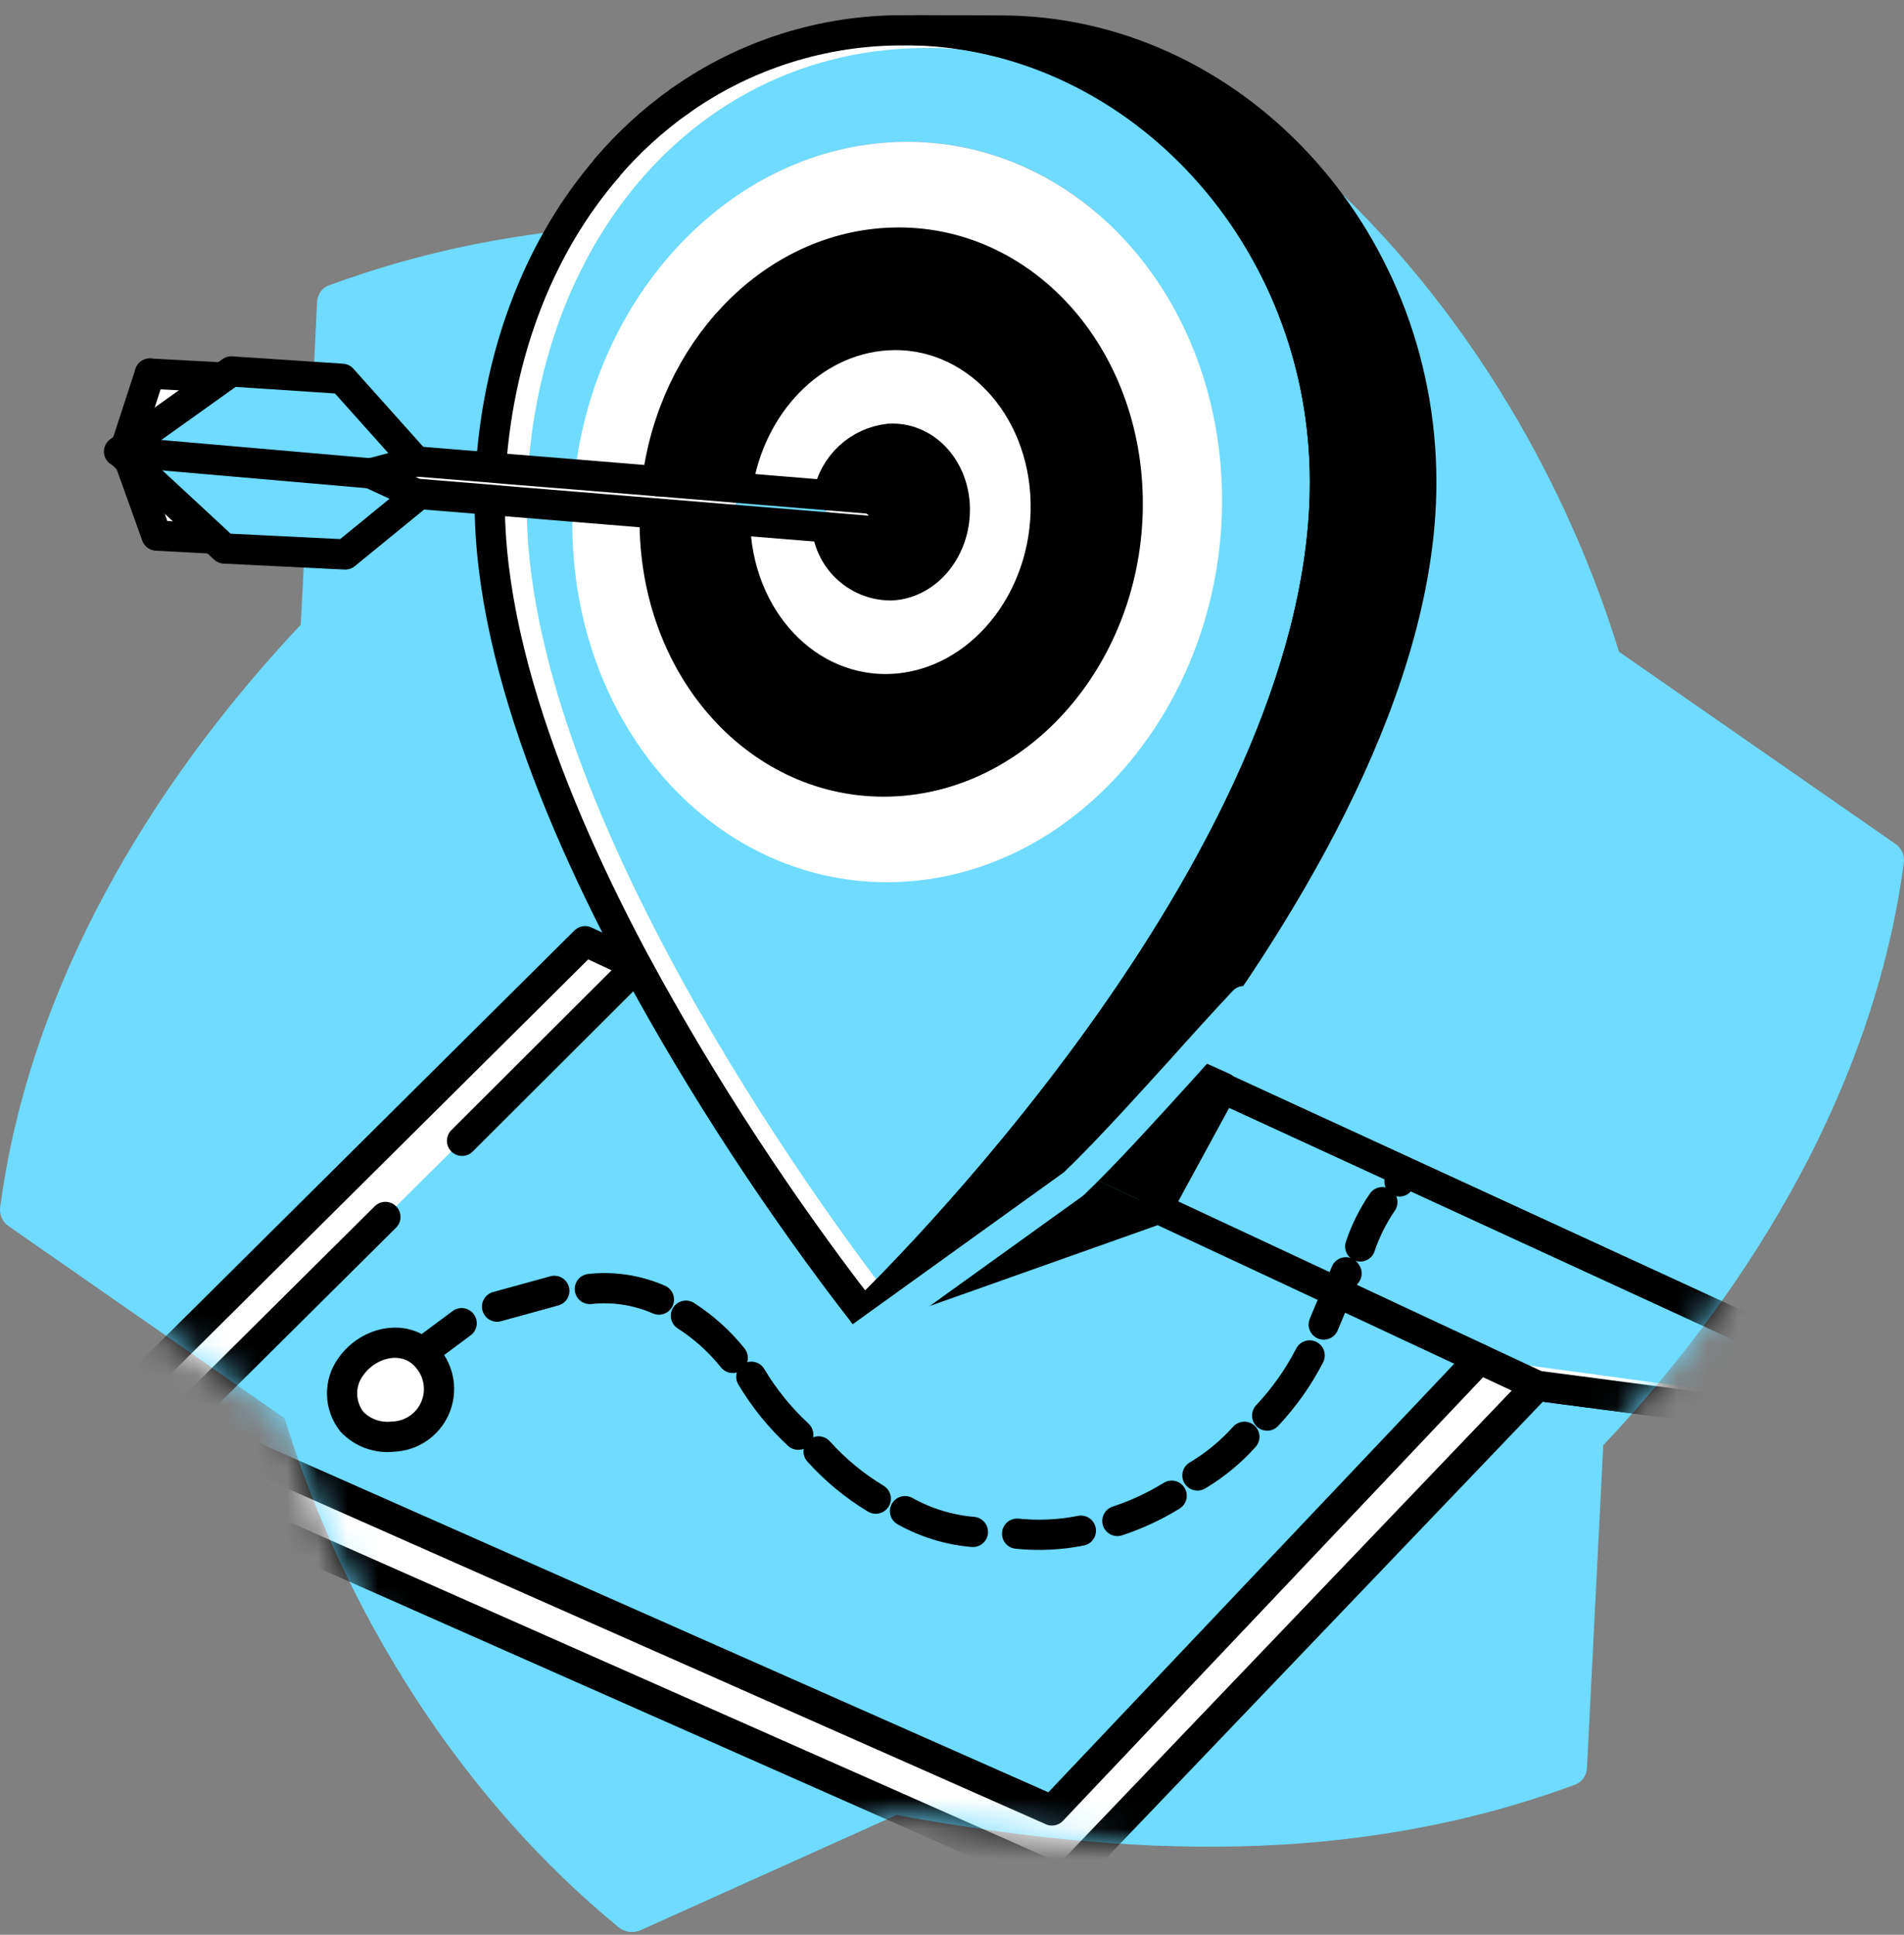 <svg xmlns="http://www.w3.org/2000/svg" width="63" height="64" viewBox="0 0 63 64" fill="none"><rect x="0" y="0" width="63" height="64" fill="#808080" stroke="none"/><g id="Group 2698"><path id="Vector" d="M53.57 21.56C51.599 15.158 47.733 8.99 42.503 4.72C42.405 4.64 42.285 4.589 42.159 4.574C42.033 4.558 41.905 4.577 41.79 4.63L33.336 8.437C25.767 7.05 18.238 6.736 10.939 9.421C10.811 9.457 10.699 9.533 10.618 9.638C10.537 9.743 10.492 9.872 10.49 10.004C10.4 12.065 9.951 20.666 9.951 20.666C4.936 25.995 0.972 32.671 0.007 39.926C-0.011 40.045 0.005 40.167 0.053 40.278C0.1 40.389 0.178 40.485 0.276 40.554L9.417 46.916C11.388 53.322 15.253 59.486 20.479 63.76C20.578 63.84 20.698 63.89 20.825 63.906C20.952 63.922 21.081 63.902 21.197 63.849L29.664 60.038C37.233 61.43 44.757 61.744 52.061 59.055C52.189 59.019 52.302 58.943 52.383 58.838C52.464 58.733 52.508 58.604 52.51 58.471L53.049 47.809C58.068 42.48 62.028 35.804 62.993 28.55C63.011 28.43 62.995 28.308 62.947 28.197C62.9 28.086 62.822 27.991 62.724 27.921L53.57 21.56Z" fill="#6EDBFF"></path><g id="Group"><path id="Vector_2" d="M27.365 17.444L24.321 17.197C24.314 16.841 24.34 16.485 24.397 16.133L27.405 16.38C27.35 16.603 27.324 16.833 27.329 17.063C27.329 17.191 27.341 17.318 27.365 17.444Z" fill="#6EDBFF"></path><path id="Vector_3" d="M29.506 19.363C28.974 19.37 28.458 19.177 28.062 18.822C27.665 18.467 27.416 17.976 27.364 17.446L28.823 17.568L29.771 17.078L28.823 16.499L27.405 16.383C27.495 15.897 27.74 15.453 28.102 15.116C28.464 14.78 28.925 14.569 29.416 14.515C30.597 14.443 31.571 15.476 31.593 16.813C31.616 18.151 30.682 19.296 29.506 19.363Z" fill="black"></path><path id="Vector_4" d="M30.314 1.004H33.111C40.68 1.004 47.028 7.698 47.028 15.95C47.028 22.576 42.727 29.804 38.691 35.182C37.69 36.529 36.703 37.741 35.805 38.809L35.491 39.187L28.608 43.424H28.573C28.608 43.389 28.739 43.267 28.941 43.061C31.302 40.713 43.836 27.689 43.836 15.927C43.836 8.295 38.422 2.01 31.639 1.112C31.192 1.051 30.742 1.014 30.292 1L30.314 1.004Z" fill="black"></path><path id="Vector_5" d="M27.365 17.445C27.416 17.975 27.665 18.466 28.062 18.821C28.459 19.176 28.974 19.369 29.506 19.363C30.682 19.295 31.616 18.155 31.594 16.812C31.571 15.47 30.597 14.442 29.416 14.514C28.925 14.568 28.464 14.779 28.102 15.115C27.74 15.452 27.496 15.896 27.405 16.381L24.397 16.135C24.797 13.405 26.849 11.237 29.358 11.089C32.195 10.922 34.543 13.405 34.602 16.637C34.66 19.87 32.406 22.622 29.565 22.788C26.723 22.954 24.379 20.471 24.321 17.239V17.199L27.365 17.445Z" fill="white"></path><path id="Vector_6" d="M29.771 17.077L28.824 17.567L27.365 17.445C27.341 17.32 27.329 17.192 27.329 17.064C27.325 16.834 27.35 16.605 27.405 16.381L28.824 16.498L29.771 17.077Z" fill="white"></path><path id="Vector_7" d="M40.474 35.972V35.994L39.127 35.366L40.474 35.972Z" fill="black"></path><path id="Vector_8" d="M39.1 35.366L40.447 35.994L38.283 39.967L35.85 38.831C36.811 37.889 37.964 36.632 39.1 35.366Z" fill="black"></path><path id="Vector_9" d="M29.905 29.167C35.84 28.817 40.554 23.061 40.433 16.305C40.312 9.548 35.4 4.359 29.465 4.709C24.078 5.028 19.715 9.782 19.032 15.694L16.976 15.528C17.582 7.075 23.23 1.086 30.646 1.086H31.046C31.248 1.086 31.441 1.086 31.643 1.117C38.426 2.042 43.84 8.327 43.84 15.932C43.84 27.694 31.306 40.718 28.945 43.066C26.915 40.426 16.823 26.797 16.927 16.579L18.947 16.745C18.947 17.014 18.947 17.284 18.947 17.557C19.059 24.323 23.97 29.517 29.905 29.167Z" fill="#6EDBFF"></path><path id="Vector_10" d="M40.434 16.304C40.555 23.038 35.841 28.816 29.906 29.166C23.971 29.516 19.06 24.322 18.939 17.57C18.939 17.296 18.939 17.027 18.939 16.757L21.632 16.977C21.632 17.116 21.632 17.26 21.632 17.399C21.717 22.338 25.295 26.095 29.619 25.839C33.942 25.583 37.372 21.395 37.282 16.474C37.192 11.554 33.619 7.779 29.295 8.034C25.417 8.259 22.256 11.657 21.713 15.913L19.019 15.693C19.702 9.781 24.079 5.027 29.453 4.708C35.401 4.358 40.312 9.552 40.434 16.304Z" fill="white"></path><path id="Vector_11" d="M39.109 35.358L38.768 35.201L39.109 35.358Z" fill="black"></path><path id="Vector_12" d="M38.759 35.208L39.1 35.365C37.965 36.618 36.811 37.889 35.877 38.813L38.759 35.208Z" fill="black"></path><path id="Vector_13" d="M38.292 39.967L38.269 40.007L30.534 42.75L34.822 39.666L35.535 39.235L35.854 38.831H35.859L38.292 39.967Z" fill="black"></path><path id="Vector_14" d="M37.286 16.476C37.376 21.414 33.942 25.589 29.623 25.841C25.304 26.092 21.721 22.317 21.636 17.401C21.636 17.261 21.636 17.118 21.636 16.979L24.33 17.199V17.239C24.388 20.471 26.736 22.954 29.573 22.788C32.411 22.622 34.669 19.865 34.611 16.637C34.552 13.41 32.204 10.922 29.367 11.089C26.857 11.237 24.806 13.405 24.406 16.135L21.713 15.915C22.256 11.659 25.416 8.26 29.295 8.036C33.623 7.78 37.201 11.56 37.286 16.476Z" fill="black"></path><path id="Vector_15" d="M34.822 39.666L30.534 42.75L28.573 43.446L28.608 43.424L34.822 39.666Z" fill="black"></path><path id="Vector_16" d="M30.314 1.01C30.765 1.024 31.215 1.061 31.661 1.122C31.459 1.122 31.266 1.095 31.064 1.091H30.642C23.226 1.091 17.578 7.079 16.972 15.533L16.24 15.47C16.842 7.008 22.485 1.01 29.91 1.01H30.314Z" fill="white"></path><path id="Vector_17" d="M28.945 43.083C28.743 43.289 28.613 43.41 28.577 43.446C25.757 39.81 23.238 35.95 21.044 31.904C18.44 27.047 16.168 21.395 16.204 16.519L16.936 16.582C16.833 26.813 26.916 40.443 28.945 43.083Z" fill="white"></path><path id="Vector_18" d="M21.717 15.912L24.411 16.132C24.353 16.484 24.328 16.84 24.334 17.196L21.641 16.976C21.646 16.62 21.671 16.265 21.717 15.912Z" fill="white"></path><path id="Vector_19" d="M19.033 15.693L21.726 15.913C21.68 16.266 21.655 16.622 21.65 16.977L18.956 16.757C18.97 16.398 18.97 16.044 19.033 15.693Z" fill="white"></path><path id="Vector_20" d="M16.976 15.534L19.032 15.7C18.988 16.05 18.961 16.404 18.947 16.764L16.927 16.598C16.927 16.409 16.927 16.22 16.927 16.036C16.927 15.852 16.963 15.695 16.976 15.534Z" fill="white"></path><path id="Vector_21" d="M16.976 15.533C16.976 15.699 16.976 15.865 16.945 16.035C16.913 16.206 16.945 16.408 16.945 16.597L16.213 16.534C16.213 16.341 16.213 16.148 16.213 15.955C16.213 15.761 16.213 15.631 16.245 15.47L16.976 15.533Z" fill="white"></path><path id="Vector_22" d="M16.244 15.465C16.244 15.627 16.327 15.82 16.296 15.981C16.264 16.143 16.296 16.244 16.213 16.529L13.789 16.332L12.289 15.658L13.789 15.263L16.244 15.465Z" fill="white"></path><path id="Vector_23" d="M14.162 44.923C14.355 45.149 14.48 45.425 14.523 45.72C14.566 46.014 14.525 46.315 14.404 46.587C14.284 46.859 14.088 47.091 13.841 47.256C13.594 47.422 13.305 47.514 13.008 47.523C12.761 47.55 12.511 47.52 12.277 47.435C12.043 47.35 11.833 47.213 11.661 47.033C11.459 46.77 11.35 46.449 11.35 46.117C11.35 45.786 11.459 45.464 11.661 45.202C12.236 44.371 13.461 44.079 14.162 44.923Z" fill="white"></path><path id="Vector_24" d="M13.825 16.38L11.423 18.341L7.423 18.144L6.961 17.713L4.29 15.239L3.962 14.934L4.101 14.947L12.267 15.657L13.825 16.38Z" fill="#6EDBFF"></path><path id="Vector_25" d="M11.32 12.53L13.766 15.264L12.267 15.659L4.101 14.949L3.962 14.936H3.939L4.343 14.649L7.275 12.557L7.652 12.287L11.32 12.53Z" fill="#6EDBFF"></path><path id="Vector_26" d="M16.927 16.593C16.833 26.815 26.916 40.445 28.945 43.08" stroke="white" stroke-miterlimit="10"></path><path id="Vector_27" d="M31.643 1.12C31.441 1.12 31.248 1.093 31.046 1.089H30.642C23.226 1.089 17.578 7.077 16.972 15.531" stroke="white" stroke-miterlimit="10"></path><path id="Vector_28" d="M28.577 43.448C25.757 39.811 23.238 35.951 21.044 31.905" stroke="black" stroke-linecap="round" stroke-linejoin="round"></path><path id="Vector_29" d="M28.577 43.447C28.613 43.411 28.743 43.29 28.945 43.084C31.306 40.736 43.841 27.712 43.841 15.95C43.841 8.318 38.426 2.003 31.643 1.105" stroke="black" stroke-linecap="round" stroke-linejoin="round"></path><path id="Vector_30" d="M35.809 38.809L35.495 39.186L28.613 43.424" stroke="black" stroke-linecap="round" stroke-linejoin="round"></path><path id="Vector_31" d="M30.314 1L33.111 1.01C40.68 1.01 47.028 7.703 47.028 15.955C47.028 22.581 42.727 29.809 38.692 35.187C37.691 36.534 36.703 37.746 35.805 38.815" stroke="black" stroke-linecap="round" stroke-linejoin="round"></path><path id="Vector_32" d="M22.494 3.342C24.661 1.805 27.257 0.987 29.914 1.003H30.314C37.703 1.236 43.84 7.836 43.84 15.943C43.84 28.725 29.026 42.996 28.577 43.441C28.577 43.441 16.147 27.927 16.204 16.556" stroke="black" stroke-linecap="round" stroke-linejoin="round"></path><path id="Vector_33" d="M20.087 5.542C20.796 4.712 21.604 3.974 22.494 3.342" stroke="black" stroke-linecap="round" stroke-linejoin="round"></path><path id="Vector_34" d="M16.245 15.428C16.532 11.473 17.924 8.056 20.088 5.551" stroke="black" stroke-linecap="round" stroke-linejoin="round"></path><path id="Vector_35" d="M7.096 12.512L4.994 12.302L4.205 14.667L7.096 12.512Z" fill="white"></path><path id="Vector_36" d="M6.834 17.821L5.257 17.821L4.468 15.456L6.834 17.821Z" fill="white"></path><path id="Vector_37" d="M35.805 38.809H35.809L35.854 38.831" stroke="black" stroke-linecap="round" stroke-linejoin="round"></path><g id="Mask Group"><mask id="mask0_4523_3824" style="mask-type:alpha" maskUnits="userSpaceOnUse" x="0" y="4" width="63" height="60"><path id="Vector_38" d="M53.57 21.56C51.599 15.158 47.733 8.99 42.503 4.72C42.405 4.64 42.285 4.589 42.159 4.574C42.033 4.558 41.905 4.577 41.79 4.63L33.336 8.437C25.767 7.05 18.238 6.736 10.939 9.421C10.811 9.457 10.699 9.533 10.618 9.638C10.537 9.743 10.492 9.872 10.49 10.004C10.4 12.065 9.951 20.666 9.951 20.666C4.936 25.995 0.972 32.671 0.007 39.926C-0.011 40.045 0.005 40.167 0.053 40.278C0.1 40.389 0.178 40.485 0.276 40.554L9.417 46.916C11.388 53.322 15.253 59.486 20.479 63.76C20.578 63.84 20.698 63.89 20.825 63.906C20.952 63.922 21.081 63.902 21.197 63.849L29.664 60.038C37.233 61.43 44.757 61.744 52.061 59.055C52.189 59.019 52.302 58.943 52.383 58.838C52.464 58.733 52.508 58.604 52.51 58.471L53.049 47.809C58.068 42.48 62.028 35.804 62.993 28.55C63.011 28.43 62.995 28.308 62.947 28.197C62.9 28.086 62.822 27.991 62.724 27.921L53.57 21.56Z" fill="#FF7AD1"></path></mask><g mask="url(#mask0_4523_3824)"><g id="Vector_39"><path d="M40.456 35.995L46.557 38.801L66.234 47.856L56.954 46.639L50.862 45.84" fill="#6EDBFF"></path><path d="M40.456 35.995L46.557 38.801L66.234 47.856L56.954 46.639L50.862 45.84" stroke="black" stroke-linecap="round" stroke-linejoin="round"></path></g><path id="Vector_40" d="M24.801 55.46L5.874 47.083L16.442 36.587L24.801 55.46Z" fill="#6EDBFF"></path><path id="Vector_41" d="M50.862 45.841L35.185 62.227L2.575 47.798L19.36 31.134L20.959 31.884L20.766 32.297L5.874 47.085L34.808 59.888L48.959 44.952L50.862 45.841Z" fill="white"></path><path id="Vector_42" d="M65.114 47.555L50.862 45.839L48.959 44.95L64.485 47.052L65.114 47.555Z" fill="white"></path><path id="Vector_43" d="M40.456 35.995L46.557 38.801L66.234 47.856L56.954 46.639L50.862 45.84" stroke="black" stroke-linecap="round" stroke-linejoin="round"></path><path id="Vector_44" d="M38.292 39.969L44.231 42.743L48.959 44.952L50.862 45.841L35.185 62.227L2.575 47.798L19.36 31.134L20.959 31.884L21.03 31.915" stroke="black" stroke-linecap="round" stroke-linejoin="round"></path><path id="Vector_45" d="M12.752 40.256L5.874 47.084L34.808 59.888L48.958 44.952" stroke="black" stroke-linecap="round" stroke-linejoin="round"></path></g></g><path id="Vector_46" d="M21.026 32.014L15.288 37.737" stroke="black" stroke-linecap="round" stroke-linejoin="round"></path><path id="Vector_47" d="M38.696 35.181L38.755 35.208" stroke="black" stroke-linecap="round" stroke-linejoin="round"></path><path id="Vector_48" d="M27.405 16.383C27.495 15.897 27.74 15.453 28.102 15.116C28.464 14.78 28.925 14.569 29.416 14.515C30.597 14.443 31.571 15.476 31.593 16.813C31.616 18.151 30.696 19.296 29.506 19.363C28.974 19.37 28.458 19.177 28.062 18.822C27.665 18.467 27.416 17.976 27.364 17.446" stroke="black" stroke-linecap="round" stroke-linejoin="round"></path><path id="Vector_49" d="M21.663 16.979C21.663 17.118 21.663 17.262 21.663 17.401C21.749 22.339 25.327 26.096 29.65 25.841C33.973 25.585 37.403 21.396 37.313 16.476C37.223 11.556 33.65 7.78 29.327 8.036C25.448 8.26 22.287 11.659 21.744 15.915" stroke="black" stroke-linecap="round" stroke-linejoin="round"></path><path id="Vector_50" d="M24.397 16.135C24.797 13.405 26.849 11.237 29.358 11.089C32.195 10.922 34.543 13.405 34.602 16.637C34.66 19.87 32.406 22.622 29.565 22.788C26.723 22.954 24.379 20.471 24.321 17.239V17.199" stroke="black" stroke-linecap="round" stroke-linejoin="round"></path><path id="Vector_51" d="M35.854 38.833L35.535 39.237L34.822 39.668L28.608 43.426L28.573 43.448L30.534 42.752L38.27 40.009L38.292 39.969L40.456 35.996L40.469 35.973L39.105 35.358L38.759 35.201L38.754 35.21L35.872 38.815" stroke="black" stroke-linecap="round" stroke-linejoin="round"></path><path id="Vector_52" d="M12.267 15.658L13.767 16.332L16.191 16.529L16.923 16.592L18.943 16.758L21.636 16.978L24.317 17.198L27.36 17.445L28.819 17.566L29.767 17.077L28.819 16.498L27.401 16.381L24.393 16.134L21.713 15.914L19.028 15.694L16.972 15.528L16.24 15.465L13.767 15.263" stroke="black" stroke-linecap="round" stroke-linejoin="round"></path><path id="Vector_53" d="M3.962 14.934L4.29 15.239L6.961 17.713L7.423 18.144L11.423 18.341L13.825 16.38L12.267 15.657" stroke="black" stroke-linecap="round" stroke-linejoin="round"></path><path id="Vector_54" d="M12.267 15.659L4.101 14.949L3.962 14.936H3.939L4.343 14.649L7.275 12.557L7.652 12.287L11.32 12.53L13.766 15.264L12.267 15.659Z" stroke="black" stroke-linecap="round" stroke-linejoin="round"></path><path id="Vector_55" d="M4.205 14.667L4.958 12.358" stroke="black" stroke-linecap="round" stroke-linejoin="round"></path><path id="Vector_56" d="M7.221 12.48L4.958 12.358" stroke="black" stroke-linecap="round" stroke-linejoin="round"></path><path id="Vector_57" d="M11.648 47.033C11.819 47.213 12.03 47.35 12.264 47.435C12.498 47.52 12.748 47.55 12.995 47.523C13.292 47.514 13.581 47.422 13.828 47.256C14.075 47.091 14.27 46.859 14.391 46.587C14.512 46.315 14.553 46.014 14.51 45.72C14.467 45.425 14.342 45.149 14.148 44.923C13.448 44.079 12.2 44.371 11.612 45.202C11.415 45.468 11.312 45.792 11.319 46.123C11.325 46.455 11.441 46.775 11.648 47.033Z" fill="white" stroke="black" stroke-linecap="round" stroke-linejoin="round"></path><path id="Vector_58" d="M14.005 44.713L15.275 43.77" stroke="black" stroke-linecap="round" stroke-linejoin="round"></path><path id="Vector_59" d="M16.447 43.222L18.341 42.701" stroke="black" stroke-linecap="round" stroke-linejoin="round"></path><path id="Vector_60" d="M19.517 42.639C20.297 42.554 21.084 42.675 21.802 42.989" stroke="black" stroke-linecap="round" stroke-linejoin="round"></path><path id="Vector_61" d="M22.696 43.522C23.284 43.901 23.808 44.372 24.245 44.918" stroke="black" stroke-linecap="round" stroke-linejoin="round"></path><path id="Vector_62" d="M24.86 45.542C25.283 46.252 25.806 46.898 26.413 47.459" stroke="black" stroke-linecap="round" stroke-linejoin="round"></path><path id="Vector_63" d="M27.086 48.012C27.636 48.623 28.273 49.15 28.977 49.574" stroke="black" stroke-linecap="round" stroke-linejoin="round"></path><path id="Vector_64" d="M29.946 49.988C30.637 50.373 31.402 50.608 32.191 50.675" stroke="black" stroke-linecap="round" stroke-linejoin="round"></path><path id="Vector_65" d="M33.654 50.733C34.358 50.805 35.07 50.772 35.764 50.634" stroke="black" stroke-linecap="round" stroke-linejoin="round"></path><path id="Vector_66" d="M36.972 50.312C37.602 50.105 38.204 49.825 38.768 49.477" stroke="black" stroke-linecap="round" stroke-linejoin="round"></path><path id="Vector_67" d="M39.621 48.807C40.2 48.462 40.724 48.031 41.174 47.528" stroke="black" stroke-linecap="round" stroke-linejoin="round"></path><path id="Vector_68" d="M41.928 46.826C42.487 46.231 42.96 45.562 43.334 44.837" stroke="black" stroke-linecap="round" stroke-linejoin="round"></path><path id="Vector_69" d="M43.8 43.815C43.944 43.465 44.092 43.115 44.249 42.76C44.348 42.536 44.438 42.311 44.532 42.087C44.538 42.1 44.546 42.112 44.555 42.123" stroke="black" stroke-linecap="round" stroke-linejoin="round"></path><path id="Vector_70" d="M46.306 39.081C46.376 38.991 46.456 38.91 46.544 38.838" stroke="black" stroke-linecap="round" stroke-linejoin="round"></path><path id="Vector_71" d="M45.008 41.231C45.183 40.711 45.429 40.219 45.739 39.767" stroke="black" stroke-linecap="round" stroke-linejoin="round"></path><path id="Vector_72" d="M4.29 15.239L5.179 17.717L6.876 17.807" stroke="black" stroke-linecap="round" stroke-linejoin="round"></path><path id="Vector_73" d="M41.156 33.117C40.518 33.799 39.809 34.576 39.109 35.362C37.973 36.614 36.819 37.885 35.885 38.81L35.522 39.164L34.853 39.645L30.565 42.729L27.252 45.113" stroke="#6EDBFF" stroke-linecap="round" stroke-linejoin="round"></path></g></g></svg>